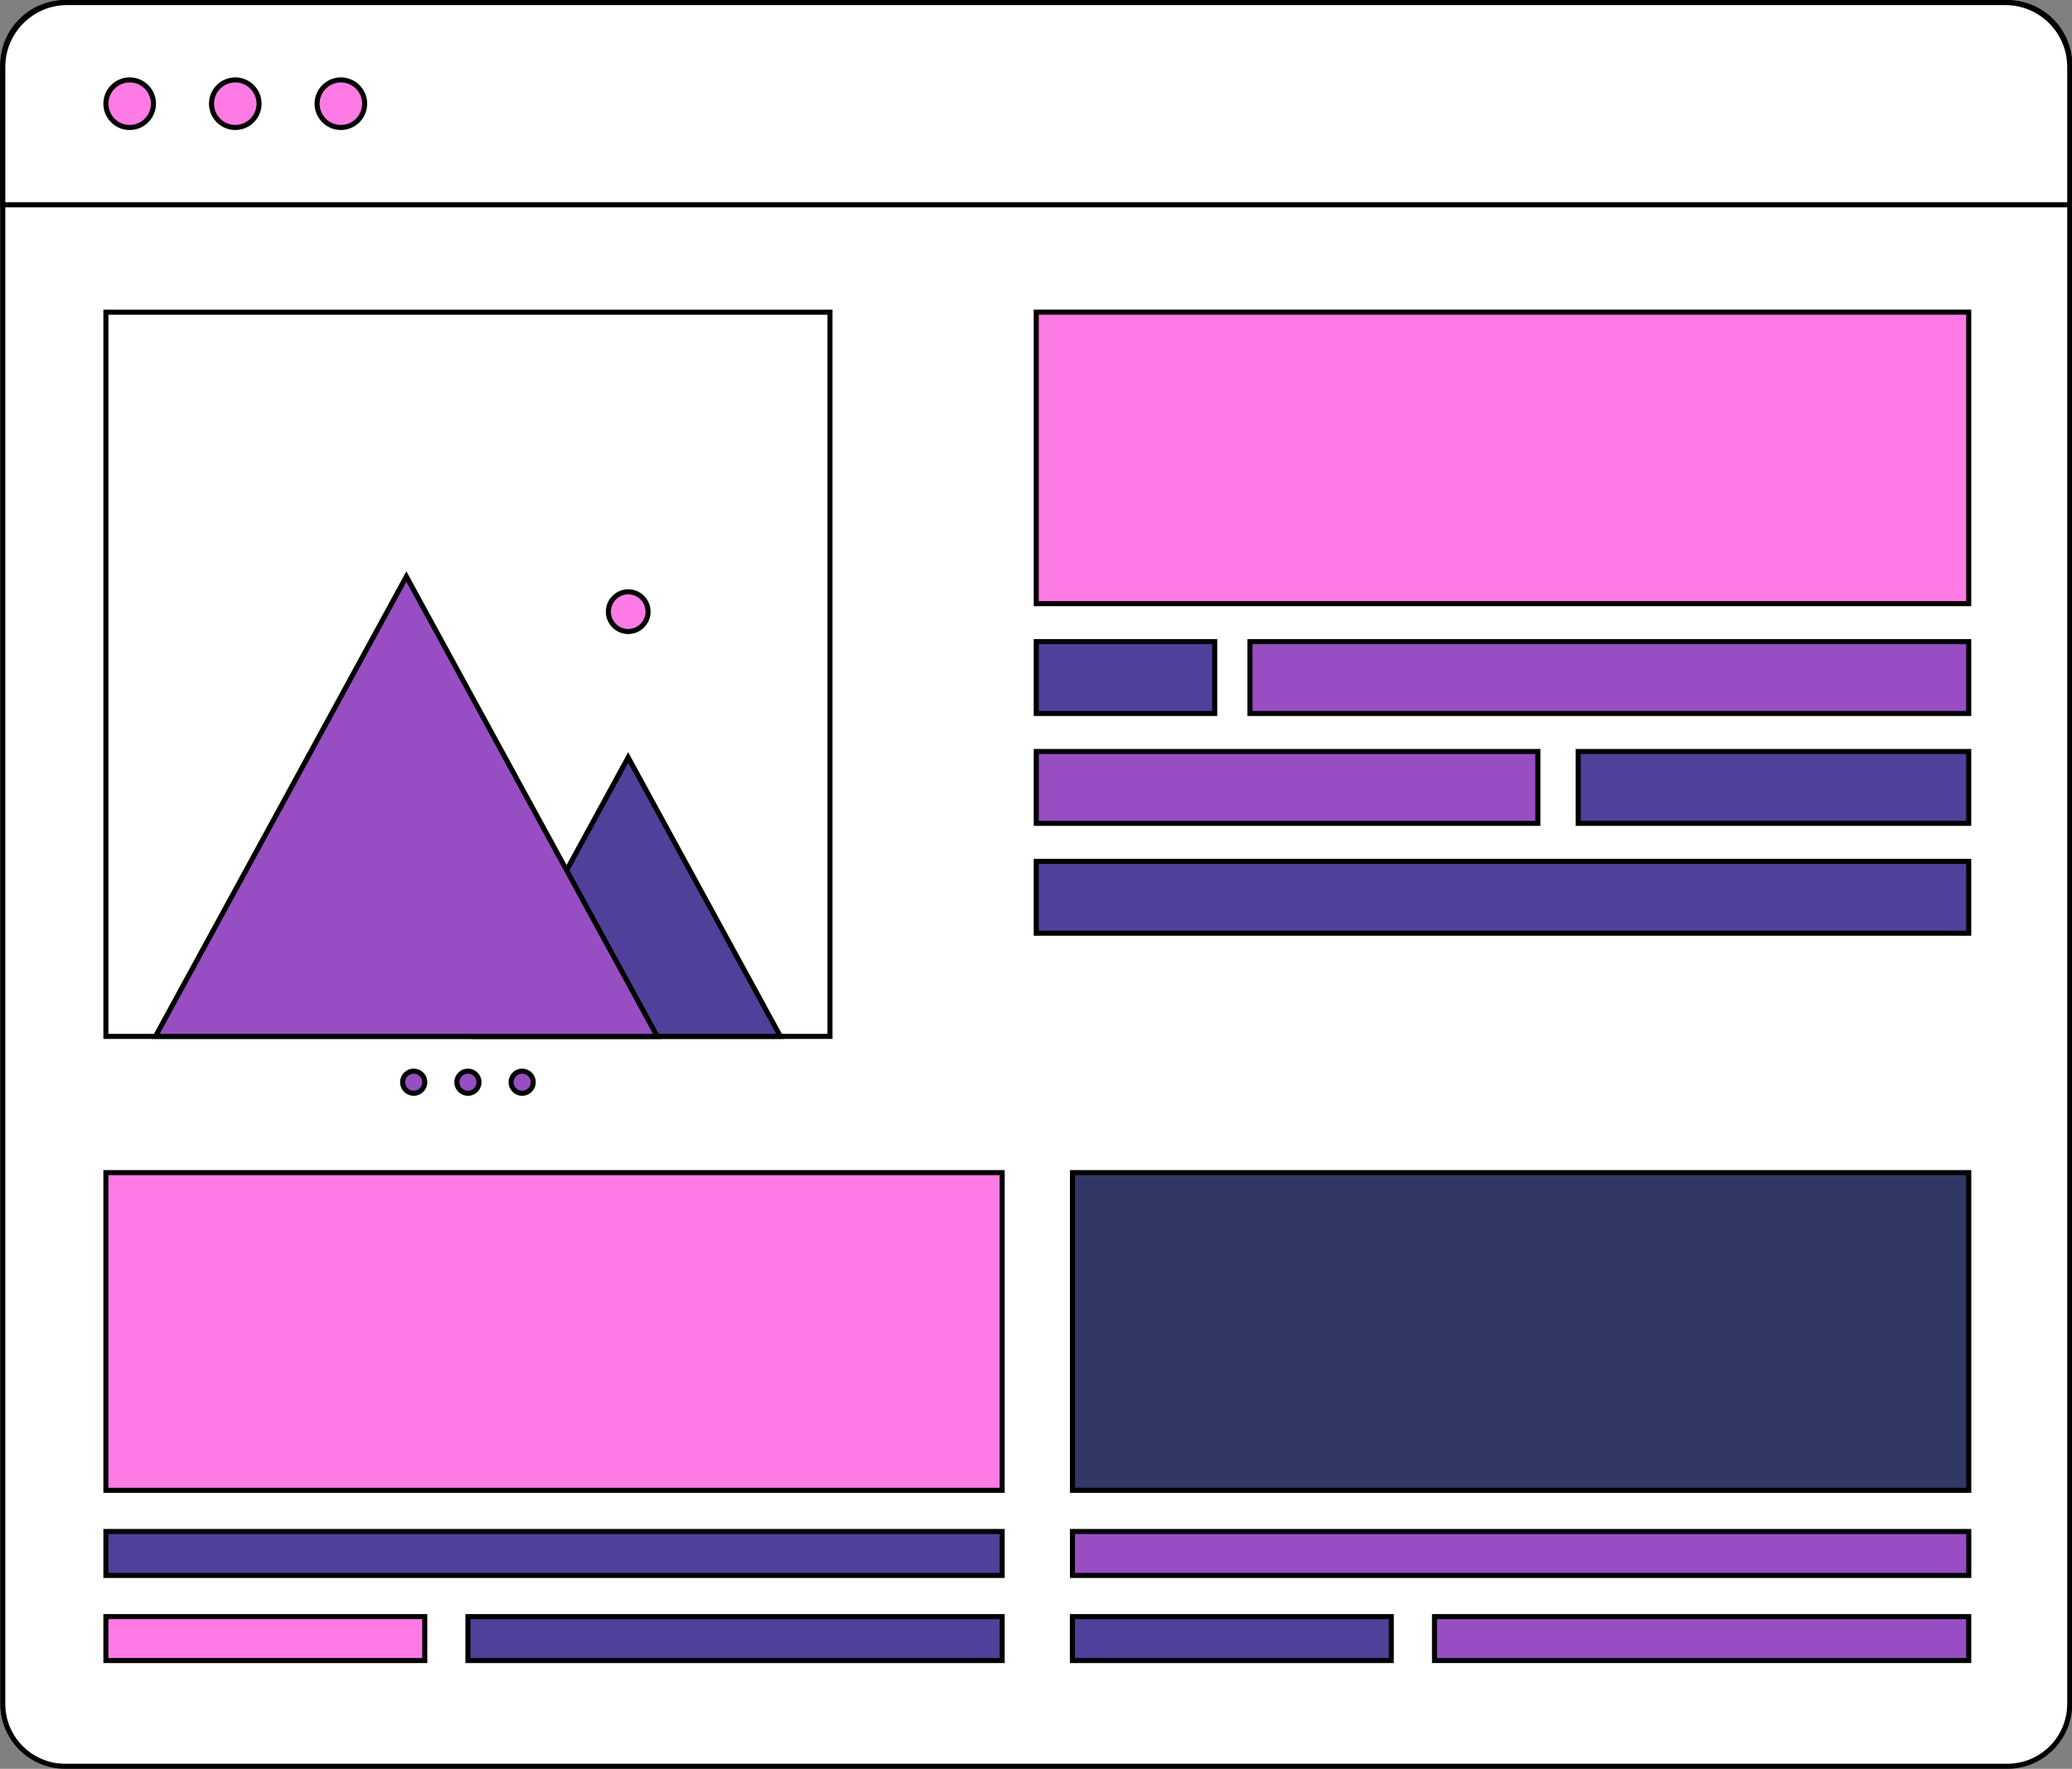 <?xml version="1.0" encoding="UTF-8"?>
<!DOCTYPE svg PUBLIC '-//W3C//DTD SVG 1.0//EN'
          'http://www.w3.org/TR/2001/REC-SVG-20010904/DTD/svg10.dtd'>
<svg height="350.2" preserveAspectRatio="xMidYMid meet" version="1.0" viewBox="44.8 58.1 410.3 350.2" width="410.3" xmlns="http://www.w3.org/2000/svg" xmlns:xlink="http://www.w3.org/1999/xlink" zoomAndPan="magnify"
><rect x="44.8" y="58.1" width="410.3" height="350.2" fill="#808080" stroke="none"/><g
  ><g
    ><g
      ><g id="change1_2"
        ><path d="M442.31,407.79H57.69c-6.82,0-12.34-5.53-12.34-12.34V70.95c0-6.82,5.53-12.34,12.34-12.34h384.62 c6.82,0,12.34,5.53,12.34,12.34v324.5C454.65,402.26,449.12,407.79,442.31,407.79z" fill="#fff"
        /></g
        ><g id="change2_12"
        ><path d="M442.31,408.29H57.69c-7.08,0-12.84-5.76-12.84-12.84V70.95c0-7.08,5.76-12.84,12.84-12.84h384.62 c7.08,0,12.84,5.76,12.84,12.84v324.5C455.15,402.53,449.39,408.29,442.31,408.29z M57.69,59.11c-6.53,0-11.84,5.31-11.84,11.84 v324.5c0,6.53,5.31,11.84,11.84,11.84h384.62c6.53,0,11.84-5.31,11.84-11.84V70.95c0-6.53-5.31-11.84-11.84-11.84H57.69z"
        /></g
      ></g
      ><g
      ><g
        ><g id="change1_3"
          ><path d="M454.65,71.35v27.3H45.35v-27.3c0-7.04,5.7-12.74,12.73-12.74h383.84 C448.95,58.61,454.65,64.31,454.65,71.35z" fill="#fff"
          /></g
          ><g id="change2_26"
          ><path d="M455.15,99.15H44.85v-27.8c0-7.3,5.94-13.24,13.23-13.24h383.84c7.29,0,13.23,5.94,13.23,13.24V99.15z M45.85,98.15 h408.3v-26.8c0-6.75-5.49-12.24-12.23-12.24H58.08c-6.74,0-12.23,5.49-12.23,12.24V98.15z"
          /></g
        ></g
        ><g
        ><g
          ><g id="change3_2"
            ><circle cx="70.48" cy="78.63" fill="#fe7be5" r="4.71"
            /></g
            ><g id="change2_8"
            ><path d="M70.48,83.84c-2.87,0-5.21-2.34-5.21-5.21s2.34-5.21,5.21-5.21c2.87,0,5.21,2.34,5.21,5.21S73.35,83.84,70.48,83.84z M70.48,74.42c-2.32,0-4.21,1.89-4.21,4.21s1.89,4.21,4.21,4.21c2.32,0,4.21-1.89,4.21-4.21S72.8,74.42,70.48,74.42z"
            /></g
          ></g
          ><g
          ><g id="change3_1"
            ><circle cx="91.39" cy="78.63" fill="#fe7be5" r="4.71"
            /></g
            ><g id="change2_6"
            ><path d="M91.39,83.84c-2.87,0-5.21-2.34-5.21-5.21s2.34-5.21,5.21-5.21s5.21,2.34,5.21,5.21S94.26,83.84,91.39,83.84z M91.39,74.42c-2.32,0-4.21,1.89-4.21,4.21s1.89,4.21,4.21,4.21s4.21-1.89,4.21-4.21S93.71,74.42,91.39,74.42z"
            /></g
          ></g
          ><g
          ><g id="change3_6"
            ><circle cx="112.3" cy="78.63" fill="#fe7be5" r="4.71"
            /></g
            ><g id="change2_24"
            ><path d="M112.3,83.84c-2.87,0-5.21-2.34-5.21-5.21s2.34-5.21,5.21-5.21s5.21,2.34,5.21,5.21S115.17,83.84,112.3,83.84z M112.3,74.42c-2.32,0-4.21,1.89-4.21,4.21s1.89,4.21,4.21,4.21s4.21-1.89,4.21-4.21S114.62,74.42,112.3,74.42z"
            /></g
          ></g
        ></g
      ></g
      ><g
      ><g id="change1_1"
        ><path d="M65.77 119.91H209.15V263.29H65.77z" fill="#fff"
        /></g
        ><g id="change2_9"
        ><path d="M209.65,263.79H65.27V119.41h144.38V263.79z M66.27,262.79h142.38V120.41H66.27V262.79z"
        /></g
      ></g
      ><g
      ><g id="change4_1"
        ><path d="M139.06 263.29L169.2 208.06 199.34 263.29z" fill="#504099"
        /></g
        ><g id="change2_17"
        ><path d="M200.18,263.79h-61.97l30.98-56.78L200.18,263.79z M139.9,262.79h58.6l-29.3-53.69L139.9,262.79z"
        /></g
      ></g
      ><g
      ><g id="change5_2"
        ><path d="M75.58 263.29L125.26 172.24 174.95 263.29z" fill="#974ec3"
        /></g
        ><g id="change2_2"
        ><path d="M175.79,263.79H74.74l50.53-92.59L175.79,263.79z M76.42,262.79h97.69l-48.84-89.5L76.42,262.79z"
        /></g
      ></g
      ><g
      ><g id="change3_5"
        ><circle cx="169.2" cy="179.2" fill="#fe7be5" r="3.93"
        /></g
        ><g id="change2_19"
        ><path d="M169.2,183.63c-2.44,0-4.43-1.99-4.43-4.43c0-2.44,1.99-4.43,4.43-4.43c2.44,0,4.43,1.99,4.43,4.43 C173.63,181.64,171.64,183.63,169.2,183.63z M169.2,175.77c-1.89,0-3.43,1.54-3.43,3.43s1.54,3.43,3.43,3.43s3.43-1.54,3.43-3.43 S171.09,175.77,169.2,175.77z"
        /></g
      ></g
      ><g
      ><g id="change3_3"
        ><path d="M250 119.91H434.65V177.62H250z" fill="#fe7be5"
        /></g
        ><g id="change2_18"
        ><path d="M435.15,178.11H249.5v-58.71h185.65V178.11z M250.5,177.11h183.65v-56.71H250.5V177.11z"
        /></g
      ></g
      ><g
      ><g id="change4_6"
        ><path d="M250 185.13H285.34V199.36H250z" fill="#504099"
        /></g
        ><g id="change2_15"
        ><path d="M285.84,199.86H249.5v-15.23h36.34V199.86z M250.5,198.86h34.34v-13.23H250.5V198.86z"
        /></g
      ></g
      ><g
      ><g id="change5_8"
        ><path d="M292.32 185.13H434.65V199.36H292.32z" fill="#974ec3"
        /></g
        ><g id="change2_16"
        ><path d="M435.15,199.86H291.82v-15.23h143.33V199.86z M292.82,198.86h141.33v-13.23H292.82V198.86z"
        /></g
      ></g
      ><g
      ><g id="change5_1"
        ><path d="M250 206.88H349.33V221.11H250z" fill="#974ec3"
        /></g
        ><g id="change2_1"
        ><path d="M349.83,221.61H249.5v-15.23h100.33V221.61z M250.5,220.61h98.33v-13.23H250.5V220.61z"
        /></g
      ></g
      ><g
      ><g id="change4_2"
        ><path d="M357.32 206.88H434.65V221.11H357.32z" fill="#504099"
        /></g
        ><g id="change2_23"
        ><path d="M435.15,221.61h-78.33v-15.23h78.33V221.61z M357.82,220.61h76.33v-13.23h-76.33V220.61z"
        /></g
      ></g
      ><g
      ><g id="change4_3"
        ><path d="M250 228.63H434.65V242.86H250z" fill="#504099"
        /></g
        ><g id="change2_25"
        ><path d="M435.15,243.36H249.5v-15.23h185.65V243.36z M250.5,242.36h183.65v-13.23H250.5V242.36z"
        /></g
      ></g
      ><g
      ><g id="change3_4"
        ><path d="M65.77 290.25H243.26V353.15H65.77z" fill="#fe7be5"
        /></g
        ><g id="change2_3"
        ><path d="M243.75,353.66H65.27v-63.9h178.48V353.66z M66.27,352.66h176.48v-61.9H66.27V352.66z"
        /></g
      ></g
      ><g
      ><g id="change4_4"
        ><path d="M65.77 361.31H243.26V370.01H65.77z" fill="#504099"
        /></g
        ><g id="change2_20"
        ><path d="M243.75,370.51H65.27v-9.7h178.48V370.51z M66.27,369.51h176.48v-7.7H66.27V369.51z"
        /></g
      ></g
      ><g
      ><g id="change3_7"
        ><path d="M65.77 378.16H128.91V386.86H65.77z" fill="#fe7be5"
        /></g
        ><g id="change2_10"
        ><path d="M129.41,387.36H65.27v-9.7h64.14V387.36z M66.27,386.36h62.14v-7.7H66.27V386.36z"
        /></g
      ></g
      ><g
      ><g id="change4_7"
        ><path d="M137.46 378.16H243.25V386.86H137.46z" fill="#504099"
        /></g
        ><g id="change2_21"
        ><path d="M243.75,387.36H136.96v-9.7h106.79V387.36z M137.96,386.36h104.79v-7.7H137.96V386.36z"
        /></g
      ></g
      ><g
      ><g id="change5_4"
        ><path d="M257.16 361.31H434.65V370.01H257.16z" fill="#974ec3"
        /></g
        ><g id="change2_11"
        ><path d="M435.15,370.51H256.67v-9.7h178.49V370.51z M257.67,369.51h176.49v-7.7H257.67V369.51z"
        /></g
      ></g
      ><g
      ><g id="change4_5"
        ><path d="M257.16 378.16H320.3V386.86H257.16z" fill="#504099"
        /></g
        ><g id="change2_14"
        ><path d="M320.8,387.36h-64.14v-9.7h64.14V387.36z M257.67,386.36h62.14v-7.7h-62.14V386.36z"
        /></g
      ></g
      ><g
      ><g id="change5_6"
        ><path d="M328.86 378.16H434.65V386.86H328.86z" fill="#974ec3"
        /></g
        ><g id="change2_13"
        ><path d="M435.15,387.36H328.36v-9.7h106.79V387.36z M329.36,386.36h104.79v-7.7H329.36V386.36z"
        /></g
      ></g
      ><g
      ><g id="change6_1"
        ><path d="M257.16 290.25H434.65V353.15H257.16z" fill="#313866"
        /></g
        ><g id="change2_22"
        ><path d="M435.15,353.66H256.67v-63.9h178.49V353.66z M257.67,352.66h176.49v-61.9H257.67V352.66z"
        /></g
      ></g
      ><g
      ><g
        ><g id="change5_5"
          ><circle cx="126.72" cy="272.36" fill="#974ec3" r="2.19"
          /></g
          ><g id="change2_4"
          ><path d="M126.72,275.05c-1.48,0-2.69-1.21-2.69-2.69s1.21-2.69,2.69-2.69s2.69,1.21,2.69,2.69S128.2,275.05,126.72,275.05z M126.72,270.67c-0.93,0-1.69,0.76-1.69,1.69s0.76,1.69,1.69,1.69s1.69-0.76,1.69-1.69S127.65,270.67,126.72,270.67z"
          /></g
        ></g
        ><g
        ><g id="change5_3"
          ><circle cx="137.46" cy="272.36" fill="#974ec3" r="2.19"
          /></g
          ><g id="change2_7"
          ><path d="M137.46,275.05c-1.48,0-2.69-1.21-2.69-2.69s1.21-2.69,2.69-2.69s2.69,1.21,2.69,2.69S138.94,275.05,137.46,275.05z M137.46,270.67c-0.93,0-1.69,0.76-1.69,1.69s0.76,1.69,1.69,1.69s1.69-0.76,1.69-1.69S138.39,270.67,137.46,270.67z"
          /></g
        ></g
        ><g
        ><g id="change5_7"
          ><circle cx="148.2" cy="272.36" fill="#974ec3" r="2.19"
          /></g
          ><g id="change2_5"
          ><path d="M148.2,275.05c-1.48,0-2.69-1.21-2.69-2.69s1.21-2.69,2.69-2.69c1.48,0,2.69,1.21,2.69,2.69S149.68,275.05,148.2,275.05 z M148.2,270.67c-0.93,0-1.69,0.76-1.69,1.69s0.76,1.69,1.69,1.69s1.69-0.76,1.69-1.69S149.13,270.67,148.2,270.67z"
          /></g
        ></g
      ></g
    ></g
  ></g
></svg
>
